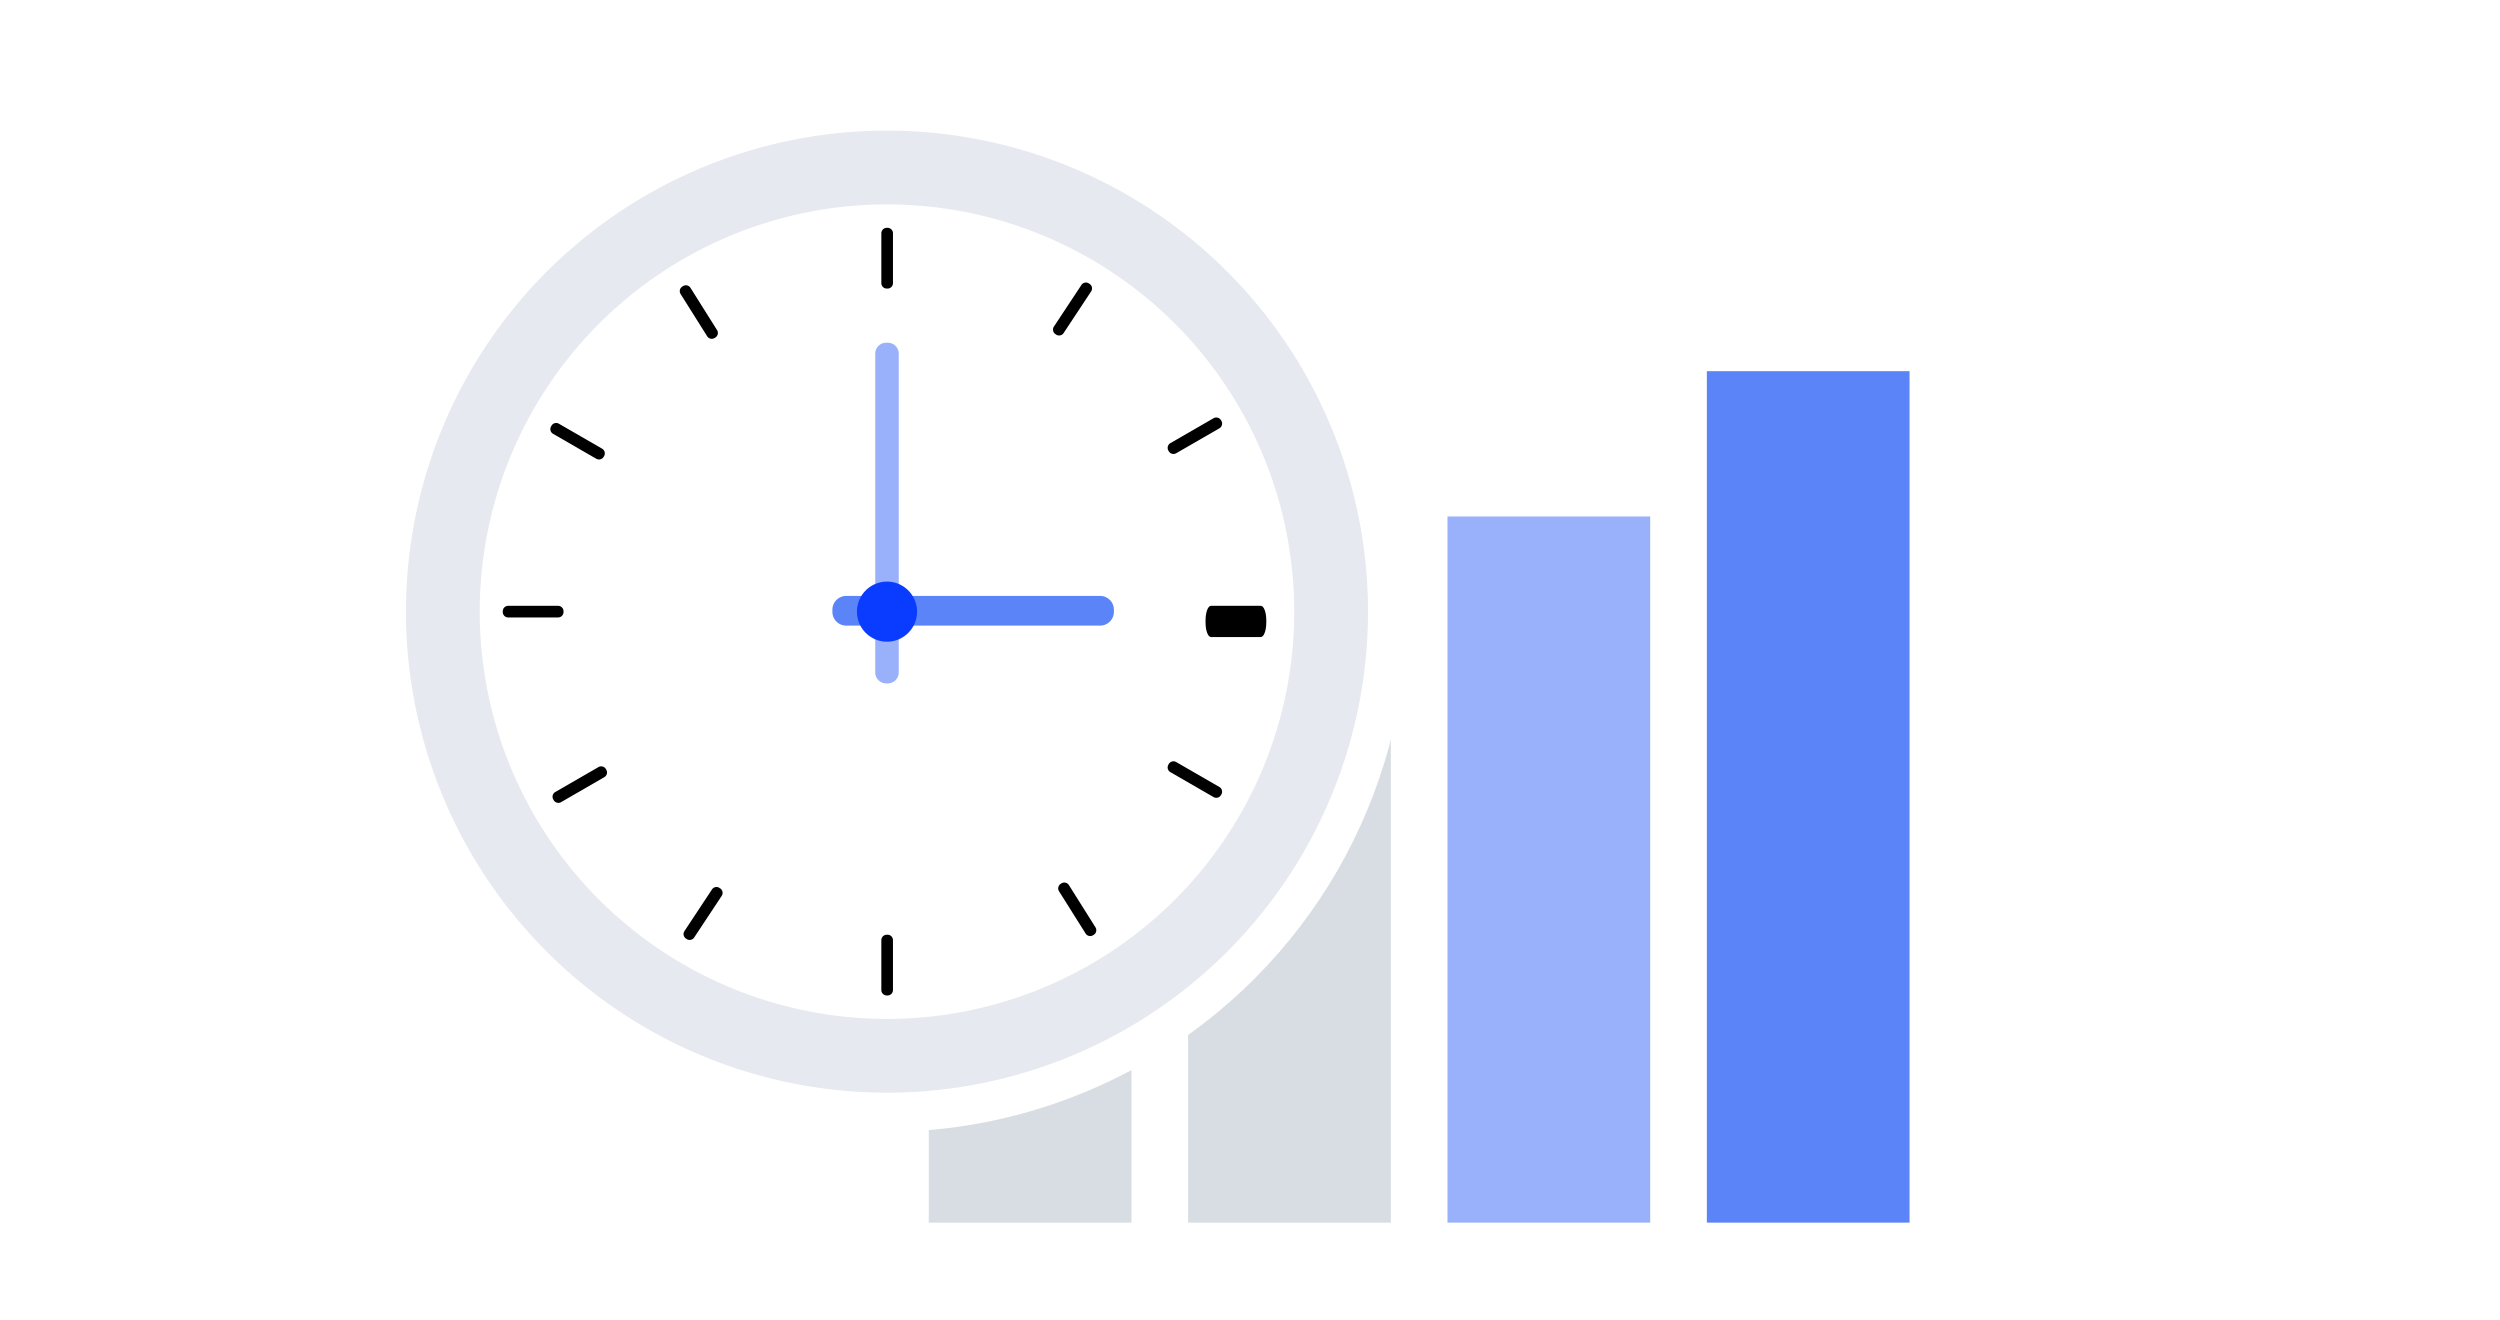 <svg xmlns="http://www.w3.org/2000/svg" width="320" height="169" viewBox="0 0 320 169">
  <g transform="translate(-1359 -2340.001)">
    <g transform="translate(1359 2339.634)">
      <rect width="320" height="169" transform="translate(0 0.367)" fill="#fff"/>
    </g>
    <g transform="translate(-10187.681 12582.333)">
      <g transform="translate(11665.563 -10194.823)">
        <g>
          <rect width="25.947" height="70.929" transform="translate(33.198 38.06)" fill="#d7dde2"/>
          <rect width="25.947" height="48.093" transform="translate(0 60.896)" fill="#d7dde2"/>
          <rect width="25.947" height="90.389" transform="translate(66.396 18.6)" fill="#99b1fb"/>
          <rect width="25.947" height="108.989" transform="translate(99.594)" fill="#5c84f9"/>
        </g>
      </g>
      <g transform="translate(11593.03 -10231.226)">
        <circle cx="66.895" cy="66.895" r="66.895" fill="#fff"/>
        <g transform="translate(5.614 5.614)">
          <path d="M123.143,61.572A61.572,61.572,0,1,1,61.572,0a61.572,61.572,0,0,1,61.572,61.572" fill="#e6e9ef"/>
          <path d="M114.029,61.9A52.127,52.127,0,1,1,61.9,9.775,52.127,52.127,0,0,1,114.029,61.9" transform="translate(-0.33 -0.33)" fill="#fff"/>
          <path d="M63.777,71.705h-.209a1.4,1.4,0,0,1-1.4-1.4V29.5a1.4,1.4,0,0,1,1.4-1.4h.209a1.4,1.4,0,0,1,1.4,1.4v40.8a1.4,1.4,0,0,1-1.4,1.4" transform="translate(-2.101 -0.95)" fill="#99b1fb"/>
          <path d="M56.493,63.673v-.264a1.769,1.769,0,0,1,1.769-1.768H90.757a1.769,1.769,0,0,1,1.769,1.768v.264a1.77,1.77,0,0,1-1.769,1.77H58.262a1.77,1.77,0,0,1-1.769-1.77" transform="translate(-1.909 -2.083)" fill="#5c84f9"/>
          <path d="M67.438,63.59a3.847,3.847,0,1,1-3.847-3.847,3.848,3.848,0,0,1,3.847,3.847" transform="translate(-2.019 -2.019)" fill="#0a3cff"/>
          <path d="M63.771,20.651h-.1a.693.693,0,0,1-.694-.694V13.571a.693.693,0,0,1,.694-.694h.1a.693.693,0,0,1,.694.694v6.387a.693.693,0,0,1-.694.694" transform="translate(-2.128 -0.435)"/>
          <path d="M86.116,26.786l-.086-.057a.693.693,0,0,1-.2-.961l3.522-5.328a.693.693,0,0,1,.961-.2l.086.057a.693.693,0,0,1,.2.961L87.077,26.59a.693.693,0,0,1-.961.2" transform="translate(-2.896 -0.68)"/>
          <path d="M101.051,42.326l-.052-.09a.7.7,0,0,1,.254-.948l5.532-3.193a.7.7,0,0,1,.948.254l.051.09a.693.693,0,0,1-.254.948L102,42.58a.694.694,0,0,1-.948-.254" transform="translate(-3.41 -1.284)"/>
          <path d="M19.564,88.542l-.053-.09a.694.694,0,0,1,.255-.948L25.3,84.311a.7.7,0,0,1,.948.254l.051.09a.693.693,0,0,1-.254.948L20.512,88.8a.694.694,0,0,1-.948-.254" transform="translate(-0.656 -2.846)"/>
          <path d="M37.175,106.864l-.086-.057a.693.693,0,0,1-.2-.961l3.522-5.328a.693.693,0,0,1,.961-.2l.086.057a.693.693,0,0,1,.2.961l-3.522,5.328a.693.693,0,0,1-.961.2" transform="translate(-1.243 -3.386)"/>
          <path d="M63.771,114.3h-.1a.693.693,0,0,1-.694-.694V107.22a.693.693,0,0,1,.694-.694h.1a.693.693,0,0,1,.694.694v6.387a.693.693,0,0,1-.694.694" transform="translate(-2.128 -3.6)"/>
          <path d="M90.96,106.3l-.088.055a.694.694,0,0,1-.957-.217l-3.4-5.406a.694.694,0,0,1,.217-.957l.088-.055a.694.694,0,0,1,.957.217l3.4,5.406a.693.693,0,0,1-.217.957" transform="translate(-2.92 -3.366)"/>
          <path d="M40.827,27.177l-.088.055a.694.694,0,0,1-.957-.217l-3.4-5.406a.694.694,0,0,1,.217-.957l.088-.055a.694.694,0,0,1,.957.217l3.4,5.406a.693.693,0,0,1-.217.957" transform="translate(-1.226 -0.692)"/>
          <path d="M26.006,42.966l-.052.09a.694.694,0,0,1-.947.254l-5.532-3.194a.694.694,0,0,1-.254-.947l.052-.09a.694.694,0,0,1,.948-.254l5.531,3.193a.694.694,0,0,1,.254.948" transform="translate(-0.646 -1.309)"/>
          <path d="M20.6,63.647v.1a.693.693,0,0,1-.694.694H13.519a.693.693,0,0,1-.694-.694v-.1a.693.693,0,0,1,.694-.694h6.387a.693.693,0,0,1,.694.694" transform="translate(-0.433 -2.127)"/>
          <path d="M113.7,64.812v.277c0,1.028-.31,1.859-.694,1.859H106.62c-.384,0-.694-.831-.694-1.859v-.277c0-1.028.31-1.859.694-1.859h6.387c.384,0,.694.831.694,1.859" transform="translate(-3.579 -2.127)"/>
          <path d="M107.783,87.785l-.052.09a.693.693,0,0,1-.947.254l-5.532-3.194a.693.693,0,0,1-.254-.947l.052-.09a.694.694,0,0,1,.948-.254l5.531,3.193a.694.694,0,0,1,.254.948" transform="translate(-3.41 -2.823)"/>
        </g>
      </g>
    </g>
  </g>
</svg>
